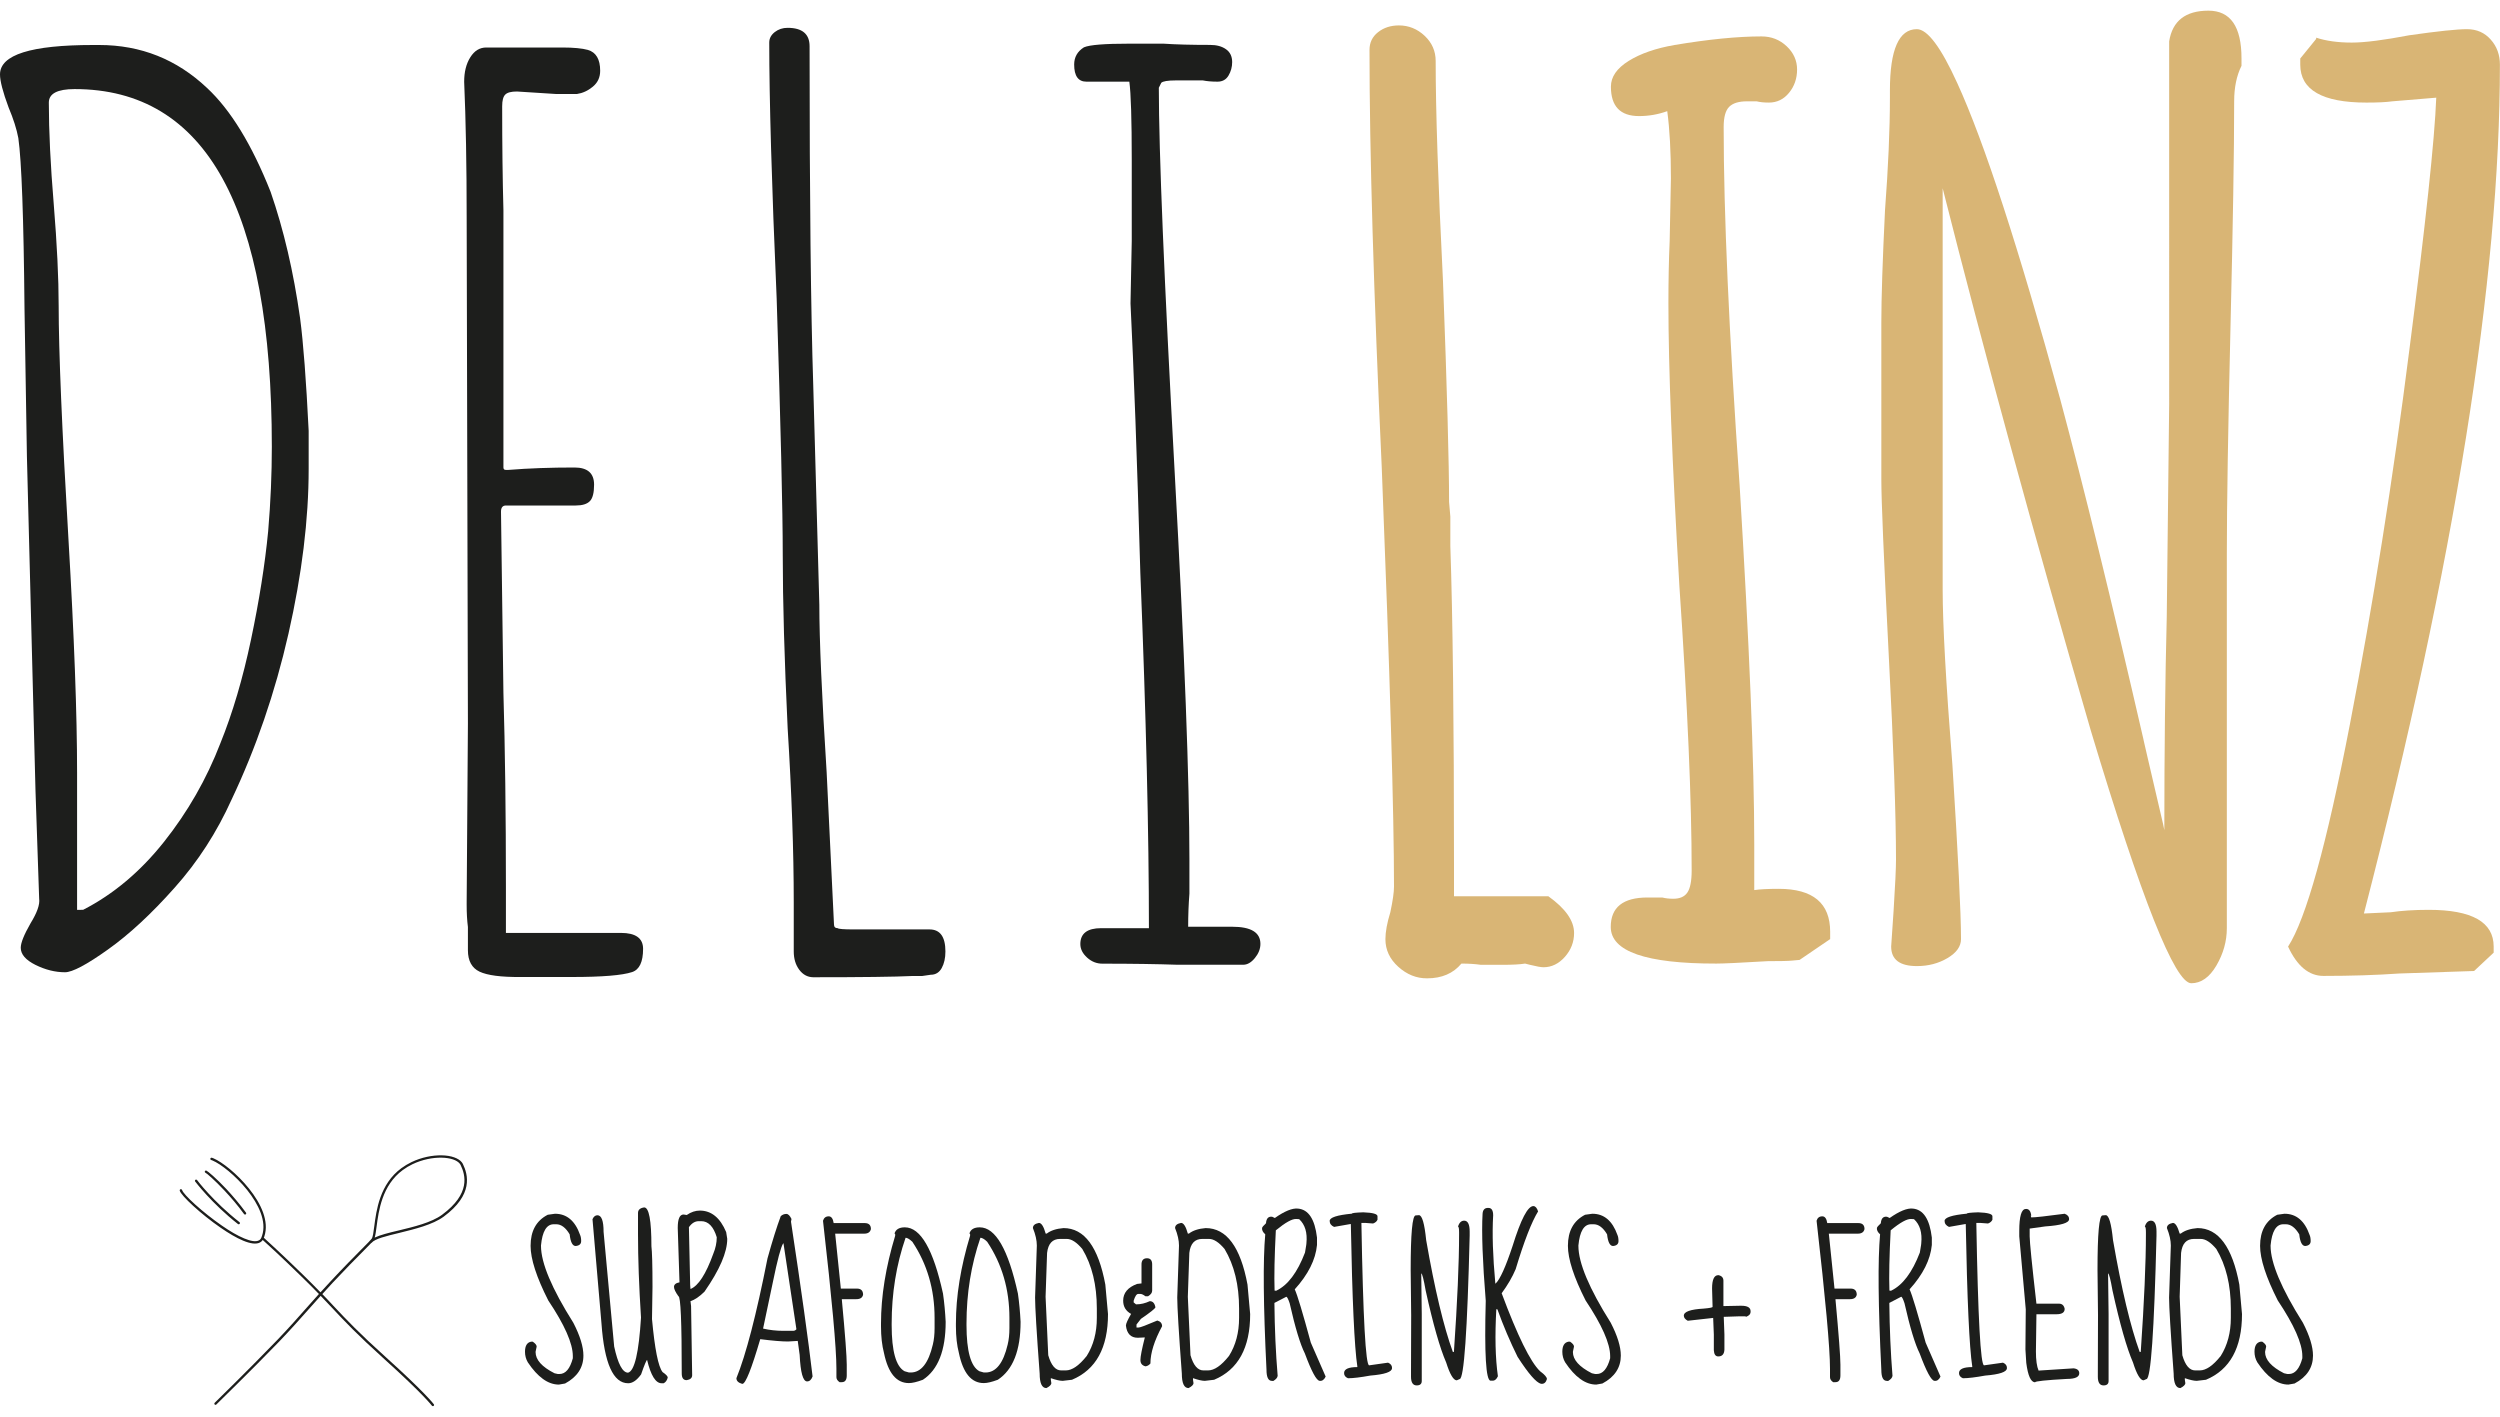 <?xml version="1.0" encoding="utf-8"?>
<!-- Generator: Adobe Illustrator 26.2.1, SVG Export Plug-In . SVG Version: 6.00 Build 0)  -->
<svg version="1.1" id="Ebene_1" xmlns="http://www.w3.org/2000/svg" xmlns:xlink="http://www.w3.org/1999/xlink" x="0px" y="0px"
	 viewBox="0 0 300 170" style="enable-background:new 0 0 300 170;" xml:space="preserve">
<style type="text/css">
	.st0{fill:#1D1E1C;}
	.st1{fill:#D9B575;}
</style>
<g>
	<path class="st0" d="M29.52,145.52c0.05,0.06,0.03,0.15-0.03,0.2c-0.06,0.05-0.15,0.03-0.2-0.03c-0.77-1.06-1.6-2.02-2.34-2.81
		c-1.2-1.28-2.16-2.1-2.28-2.14c-0.07-0.03-0.12-0.11-0.09-0.18c0.03-0.07,0.1-0.12,0.18-0.09c0.15,0.05,1.17,0.9,2.4,2.21
		C27.9,143.48,28.74,144.45,29.52,145.52 M23.42,141.78c-0.05-0.06-0.03-0.15,0.03-0.2c0.06-0.05,0.15-0.03,0.2,0.03
		c0,0.01,1.92,2.56,5.09,5.05c0.06,0.05,0.07,0.14,0.02,0.2c-0.05,0.06-0.14,0.07-0.2,0.03C25.37,144.38,23.43,141.79,23.42,141.78
		 M45.19,147.2c-0.07,0.55-0.13,1-0.23,1.31c0.67-0.32,1.71-0.58,2.86-0.85c1.83-0.44,3.96-0.95,5.23-1.89
		c1.72-1.27,2.42-2.46,2.62-3.48c0.2-1.02-0.1-1.88-0.4-2.5c-0.02-0.04-0.05-0.09-0.08-0.13c-0.34-0.45-1.16-0.72-2.19-0.74
		c-1.06-0.02-2.33,0.22-3.51,0.79c-0.4,0.19-0.78,0.42-1.15,0.69C45.83,142.24,45.44,145.32,45.19,147.2 M25.96,168.54
		c-0.06,0.06-0.15,0.05-0.2,0c-0.05-0.06-0.05-0.15,0-0.2c0.01-0.01,4.17-4.07,7.55-7.58c1.23-1.28,2.5-2.7,3.71-4.08
		c0.42-0.48,0.84-0.94,1.25-1.4c-0.6-0.62-1.28-1.31-2.1-2.1c-2.46-2.4-4.16-3.96-4.64-4.38c-0.08,0.12-0.19,0.22-0.32,0.29
		c-0.46,0.26-1.19,0.14-2.03-0.21c-0.82-0.34-1.76-0.9-2.7-1.55c-2.38-1.64-4.75-3.85-4.91-4.45c-0.02-0.08,0.03-0.15,0.1-0.18
		c0.08-0.02,0.15,0.03,0.18,0.1c0.15,0.55,2.46,2.68,4.8,4.29c0.92,0.64,1.85,1.19,2.65,1.52c0.77,0.32,1.4,0.44,1.78,0.23
		c0.12-0.06,0.22-0.17,0.28-0.32c0-0.01,0-0.01,0.01-0.02c0.03-0.07,0.06-0.15,0.08-0.22c0.57-1.72-0.42-3.76-1.79-5.48
		c-1.39-1.73-3.17-3.13-4.16-3.54c-0.06-0.03-0.11-0.05-0.16-0.06c-0.08-0.03-0.12-0.1-0.09-0.18c0.02-0.07,0.1-0.11,0.18-0.09
		c0.06,0.02,0.12,0.05,0.19,0.07c1.02,0.43,2.85,1.86,4.26,3.63c1.43,1.78,2.45,3.92,1.84,5.75c-0.02,0.05-0.03,0.1-0.06,0.15
		c0.37,0.34,2.12,1.92,4.71,4.45c0.82,0.8,1.49,1.48,2.09,2.1c0.43-0.48,0.85-0.93,1.25-1.36c1.5-1.61,2.81-2.93,3.7-3.83
		c0.67-0.67,1.1-1.11,1.19-1.24c0.15-0.21,0.22-0.76,0.31-1.47c0.25-1.93,0.66-5.09,3.26-7c0.38-0.28,0.79-0.52,1.2-0.72
		c1.22-0.59,2.54-0.84,3.64-0.82c1.13,0.02,2.03,0.34,2.42,0.85c0.04,0.06,0.08,0.11,0.11,0.17c0.32,0.66,0.64,1.58,0.43,2.68
		c-0.21,1.09-0.94,2.34-2.73,3.66c-1.32,0.97-3.47,1.49-5.33,1.95c-1.56,0.38-2.92,0.7-3.32,1.19c-0.02,0.02-0.03,0.03-0.06,0.04
		c-0.21,0.22-0.52,0.53-0.9,0.92c-0.89,0.89-2.19,2.21-3.7,3.82c-0.41,0.44-0.82,0.9-1.25,1.37c0.49,0.5,0.92,0.97,1.35,1.43
		c1.55,1.65,3.01,3.2,6.29,6.16c4.67,4.21,5.74,5.62,5.74,5.63c0.05,0.06,0.04,0.15-0.03,0.2c-0.06,0.05-0.15,0.03-0.2-0.03
		c0,0-1.05-1.39-5.71-5.59c-3.28-2.96-4.75-4.52-6.3-6.18c-0.43-0.45-0.86-0.91-1.34-1.41c-0.4,0.45-0.82,0.91-1.23,1.38
		c-1.22,1.38-2.5,2.81-3.72,4.08C30.14,164.47,25.97,168.52,25.96,168.54"/>
	<g>
		<path class="st0" d="M66.6,145.65c1.41,0,2.42,0.85,3.01,2.54c0.08,0.17,0.13,0.42,0.13,0.74c0,0.35-0.22,0.55-0.66,0.59
			c-0.38,0-0.62-0.47-0.72-1.4c-0.48-0.81-1.02-1.21-1.61-1.21h-0.3c-0.86,0-1.37,0.85-1.53,2.54v0.06c0,2.04,1.29,5.11,3.88,9.22
			c0.81,1.57,1.21,2.88,1.21,3.94c0,1.44-0.74,2.56-2.2,3.35l-0.74,0.13c-1.3,0-2.54-0.89-3.73-2.67c-0.23-0.39-0.34-0.82-0.34-1.27
			c0-0.72,0.25-1.12,0.74-1.21h0.19c0.31,0.21,0.47,0.41,0.47,0.59l-0.13,0.62v0.04c0,0.92,0.75,1.77,2.27,2.54l0.4,0.09h0.19
			c0.74,0,1.27-0.63,1.61-1.89v-0.26c0-1.51-0.98-3.74-2.95-6.68c-1.41-2.78-2.12-4.97-2.12-6.55c0-1.78,0.68-3.02,2.06-3.73
			L66.6,145.65z"/>
		<path class="st0" d="M77.3,144.89c0.58,0,0.87,1.55,0.87,4.66c0.08,0.62,0.13,2.25,0.13,4.88l-0.06,3.86
			c0.33,3.59,0.75,5.71,1.27,6.36c0.41,0.28,0.62,0.5,0.62,0.66c-0.09,0.34-0.25,0.56-0.49,0.68h-0.25c-0.71,0-1.29-0.93-1.74-2.8
			c-0.08,0.03-0.33,0.61-0.72,1.74c-0.51,0.7-1.02,1.06-1.55,1.06c-1.79,0-2.86-2.38-3.2-7.14l-1.08-12.55
			c0.14-0.31,0.34-0.47,0.59-0.47c0.49,0,0.74,0.66,0.74,1.99l1.27,13.76c0.45,2.09,1.01,3.14,1.67,3.14
			c0.78-0.21,1.29-2.42,1.55-6.61c-0.24-3.72-0.36-7.07-0.36-10.07v-2.48C76.56,145.18,76.81,144.96,77.3,144.89z"/>
		<path class="st0" d="M83.98,145.27c1.38,0,2.44,0.86,3.16,2.58l0.13,0.81c0,1.61-0.91,3.72-2.73,6.34
			c-0.61,0.6-1.17,0.98-1.68,1.14l0.07,0.6l0.13,8.29c0,0.32-0.22,0.52-0.66,0.59c-0.4,0-0.59-0.27-0.59-0.81
			c0-6.17-0.13-9.26-0.4-9.26c-0.35-0.49-0.53-0.87-0.53-1.12c0-0.28,0.22-0.47,0.66-0.55l-0.21-6.53c0-1.07,0.23-1.61,0.7-1.61
			l0.38,0.06C82.93,145.44,83.46,145.27,83.98,145.27z M82.67,147.26l0.15,6.95l0.04,0.47c0.93-0.37,1.85-1.77,2.73-4.22
			c0.28-0.67,0.42-1.33,0.42-1.99c-0.39-1.29-1.02-1.93-1.86-1.93h-0.3C83.4,146.54,83.01,146.78,82.67,147.26z"/>
		<path class="st0" d="M94.37,145.67c0.21,0,0.42,0.21,0.61,0.61l-0.06,0.32c1.23,8.12,2.09,14.31,2.59,18.57
			c-0.14,0.39-0.36,0.6-0.66,0.6c-0.49,0-0.79-1.06-0.89-3.18l-0.23-1.68l-1.17,0.07c-0.73,0-1.84-0.09-3.33-0.28
			c-1.05,3.57-1.76,5.36-2.14,5.36h-0.04c-0.45-0.13-0.68-0.35-0.68-0.68c1.14-2.8,2.39-7.59,3.73-14.37
			c0.58-2.09,1.11-3.78,1.59-5.07C93.88,145.76,94.11,145.67,94.37,145.67z M91.57,159.43c0.78,0.18,1.6,0.27,2.46,0.27h1.14
			c0.16,0,0.29-0.06,0.4-0.19l-1.55-10.3h-0.04c-0.28,0.44-0.69,1.98-1.23,4.62L91.57,159.43z"/>
	</g>
	<g>
		<path class="st0" d="M99.45,145.96c0.31,0,0.51,0.27,0.59,0.81h3.73c0.49,0,0.74,0.24,0.74,0.72c-0.09,0.37-0.35,0.55-0.81,0.55
			h-3.48l0.68,6.59h1.93c0.49,0,0.74,0.25,0.74,0.74c-0.08,0.36-0.35,0.53-0.81,0.53h-1.74v0.06c0.4,4.24,0.59,6.84,0.59,7.8v1.29
			c0,0.54-0.2,0.81-0.59,0.81h-0.27c-0.25-0.17-0.38-0.37-0.38-0.6v-1.01c0-2.45-0.54-8.37-1.61-17.76
			C98.87,146.14,99.09,145.96,99.45,145.96z"/>
		<path class="st0" d="M108.58,147.28c1.89,0,3.42,2.65,4.58,7.95c0.16,1.1,0.26,2.23,0.32,3.39c0,3.43-0.91,5.75-2.73,6.95
			c-0.72,0.27-1.28,0.4-1.68,0.4c-1.5,0-2.49-1.2-2.99-3.6c-0.24-0.92-0.36-1.98-0.36-3.2v-0.34c0-3.29,0.57-6.8,1.7-10.54v-0.21
			l-0.08-0.06C107.49,147.53,107.9,147.28,108.58,147.28z M108.67,148.53c-1.12,3.25-1.67,6.69-1.67,10.3v0.19
			c0,3.12,0.52,4.97,1.55,5.53l0.53,0.15h0.21c1.24,0,2.13-1.12,2.65-3.35c0.14-0.57,0.21-1.22,0.21-1.98v-1.23
			c0-3.42-0.89-6.46-2.67-9.13C109.13,148.69,108.87,148.53,108.67,148.53z"/>
		<path class="st0" d="M117.57,147.28c1.89,0,3.42,2.65,4.58,7.95c0.16,1.1,0.26,2.23,0.32,3.39c0,3.43-0.91,5.75-2.73,6.95
			c-0.72,0.27-1.28,0.4-1.68,0.4c-1.5,0-2.49-1.2-2.99-3.6c-0.24-0.92-0.36-1.98-0.36-3.2v-0.34c0-3.29,0.57-6.8,1.7-10.54v-0.21
			l-0.08-0.06C116.47,147.53,116.89,147.28,117.57,147.28z M117.65,148.53c-1.12,3.25-1.67,6.69-1.67,10.3v0.19
			c0,3.12,0.52,4.97,1.55,5.53l0.53,0.15h0.21c1.24,0,2.13-1.12,2.65-3.35c0.14-0.57,0.21-1.22,0.21-1.98v-1.23
			c0-3.42-0.89-6.46-2.67-9.13C118.12,148.69,117.85,148.53,117.65,148.53z"/>
		<path class="st0" d="M124.67,146.75c0.3,0,0.57,0.42,0.81,1.28h0.13c0.48-0.37,1.15-0.59,2.01-0.66c2.5,0,4.18,2.26,5.02,6.78
			l0.32,3.54c0,4.04-1.44,6.67-4.32,7.88l-1.1,0.13h-0.04c-0.31,0-0.78-0.11-1.4-0.32v0.19l0.06,0.4c0,0.2-0.2,0.4-0.59,0.6
			c-0.54,0-0.81-0.58-0.81-1.74c-0.37-4.96-0.55-8-0.55-9.13l0.21-6.23c0-0.63-0.16-1.33-0.47-2.1
			C123.95,147.04,124.19,146.84,124.67,146.75z M125.47,155.61l0.32,7.02c0.35,1.22,0.87,1.82,1.55,1.82h0.55
			c0.76,0,1.6-0.58,2.52-1.74c0.81-1.29,1.21-2.81,1.21-4.56v-1.12c0-2.83-0.58-5.21-1.74-7.15c-0.68-0.81-1.3-1.21-1.87-1.21h-0.81
			c-0.9,0-1.42,0.56-1.55,1.68L125.47,155.61z"/>
		<path class="st0" d="M137.64,150.99c0.41,0,0.62,0.25,0.62,0.74v3.14c0,0.26-0.16,0.48-0.49,0.68h-0.32
			c-0.24-0.18-0.44-0.28-0.61-0.28h-0.25c-0.2,0-0.38,0.27-0.55,0.81v0.21l0.28,0.23h0.06c0.52,0,1.05-0.13,1.59-0.38
			c0.37,0,0.59,0.25,0.68,0.74c-0.06,0.17-0.64,0.63-1.74,1.38l-0.53,0.68v0.36h0.27c0.17,0,0.9-0.27,2.21-0.83h0.04
			c0.37,0.11,0.55,0.34,0.55,0.68c-0.93,1.72-1.4,3.21-1.4,4.47c-0.17,0.2-0.37,0.31-0.59,0.34c-0.41-0.1-0.61-0.35-0.61-0.76
			c0-0.42,0.18-1.33,0.53-2.71l-0.85,0.04c-0.83,0-1.31-0.49-1.42-1.46c0-0.23,0.21-0.69,0.62-1.4c-0.64-0.35-0.95-0.88-0.95-1.59
			c0-0.93,0.56-1.6,1.67-2.01l0.53-0.06v-2.21C136.96,151.26,137.19,150.99,137.64,150.99z"/>
		<path class="st0" d="M141.73,146.75c0.3,0,0.57,0.42,0.81,1.28h0.13c0.48-0.37,1.15-0.59,2.01-0.66c2.5,0,4.18,2.26,5.02,6.78
			l0.32,3.54c0,4.04-1.44,6.67-4.32,7.88l-1.1,0.13h-0.04c-0.31,0-0.78-0.11-1.4-0.32v0.19l0.06,0.4c0,0.2-0.2,0.4-0.59,0.6
			c-0.54,0-0.81-0.58-0.81-1.74c-0.37-4.96-0.55-8-0.55-9.13l0.21-6.23c0-0.63-0.16-1.33-0.47-2.1
			C141.01,147.04,141.25,146.84,141.73,146.75z M142.54,155.61l0.32,7.02c0.35,1.22,0.87,1.82,1.55,1.82h0.55
			c0.76,0,1.6-0.58,2.52-1.74c0.81-1.29,1.21-2.81,1.21-4.56v-1.12c0-2.83-0.58-5.21-1.74-7.15c-0.68-0.81-1.3-1.21-1.87-1.21h-0.81
			c-0.9,0-1.42,0.56-1.55,1.68L142.54,155.61z"/>
		<path class="st0" d="M155.75,145.03c1.27,0.11,2.03,1.27,2.29,3.48v0.89c-0.17,1.77-1.06,3.54-2.67,5.32
			c0.31,0.66,0.95,2.8,1.93,6.4l1.78,4.07c-0.18,0.38-0.42,0.55-0.72,0.51c-0.38-0.02-0.97-1.11-1.78-3.29
			c-0.55-1.09-1.16-3.1-1.82-6.02c-0.17-0.51-0.31-0.77-0.4-0.78l-1.43,0.74c0.03,3.1,0.16,6.01,0.39,8.75
			c-0.03,0.23-0.21,0.43-0.53,0.62l-0.22-0.02c-0.39-0.03-0.59-0.47-0.59-1.32c-0.38-7.73-0.43-13.15-0.15-16.26
			c-0.29-0.26-0.41-0.51-0.38-0.76c0.01-0.1,0.17-0.29,0.47-0.57c0.04-0.58,0.29-0.84,0.74-0.78l0.32,0.15
			C154.16,145.33,155.08,144.96,155.75,145.03z M153.1,147.64c-0.16,3.1-0.21,5.5-0.15,7.23l0.19,0.02
			c1.39-0.65,2.54-2.18,3.46-4.58l0.15-0.91l0.02-0.19c0.13-1.29-0.16-2.26-0.87-2.91l-0.34-0.02
			C155.07,146.24,154.26,146.69,153.1,147.64z"/>
		<path class="st0" d="M163.56,145.48h0.06c1.12,0.04,1.68,0.2,1.68,0.47v0.42c-0.1,0.21-0.28,0.36-0.53,0.45l-0.93-0.07h-0.47v0.07
			c0.2,11.35,0.51,17.02,0.93,17.02l2.27-0.32c0.31,0.14,0.47,0.34,0.47,0.6v0.06c0,0.45-0.87,0.75-2.61,0.89
			c-1.16,0.21-2.05,0.32-2.67,0.32c-0.31-0.13-0.47-0.33-0.47-0.62c0-0.48,0.53-0.72,1.59-0.72v-0.08c-0.35-2.3-0.61-8-0.78-17.08
			h-0.08l-1.93,0.34c-0.35-0.16-0.53-0.4-0.53-0.72c0-0.41,0.89-0.7,2.67-0.87C162.23,145.56,162.67,145.51,163.56,145.48z"/>
		<path class="st0" d="M170.27,145.82c0.38,0,0.67,1,0.87,2.99c1.03,5.92,2.1,10.39,3.2,13.42h0.13c0.41-5.98,0.62-10.69,0.62-14.14
			v-0.21c0-0.45-0.04-0.68-0.13-0.68c0.14-0.48,0.39-0.72,0.74-0.72c0.44,0,0.66,0.44,0.66,1.31v0.49
			c-0.28,11.48-0.68,17.21-1.21,17.21l-0.34,0.15c-0.39,0-0.82-0.71-1.27-2.14c-0.75-1.72-1.57-4.6-2.46-8.63
			c-0.24-1.37-0.42-2.06-0.53-2.06v0.13l0.06,4.75c0,3.7,0,6.03,0,6.97v1.06c0,0.35-0.2,0.53-0.61,0.53c-0.45,0-0.68-0.35-0.68-1.04
			v-0.68c0-0.75,0.01-2.98,0.02-6.7l-0.06-5.43c0-4.37,0.2-6.55,0.6-6.55L170.27,145.82z"/>
		<path class="st0" d="M184.02,144.73c0.24,0.02,0.42,0.23,0.55,0.64c-0.78,1.27-1.68,3.58-2.69,6.93c-0.4,0.95-0.96,1.91-1.68,2.89
			c1.91,5.12,3.44,8.23,4.6,9.35c0.57,0.42,0.84,0.74,0.83,0.95c-0.11,0.39-0.33,0.59-0.65,0.57h-0.05
			c-0.58-0.14-1.52-1.22-2.82-3.24c-0.9-1.82-1.71-3.72-2.42-5.7l-0.13-0.02c-0.18,3.19-0.12,5.88,0.19,8.05
			c-0.17,0.38-0.4,0.56-0.7,0.53h-0.19c-0.55-0.03-0.74-3.23-0.57-9.58c-0.38-4.71-0.51-8.19-0.38-10.45
			c0.03-0.49,0.27-0.73,0.72-0.7c0.37,0.01,0.55,0.31,0.55,0.89c-0.13,2.19-0.04,4.92,0.26,8.18h0.04c0.52-0.49,1.2-1.99,2.03-4.5
			C182.51,146.3,183.34,144.71,184.02,144.73z"/>
		<path class="st0" d="M191.08,145.65c1.41,0,2.41,0.85,3.01,2.54c0.08,0.17,0.13,0.42,0.13,0.74c0,0.35-0.22,0.55-0.65,0.59
			c-0.38,0-0.62-0.47-0.72-1.4c-0.48-0.81-1.02-1.21-1.61-1.21h-0.3c-0.86,0-1.37,0.85-1.53,2.54v0.06c0,2.04,1.29,5.11,3.88,9.22
			c0.81,1.57,1.21,2.88,1.21,3.94c0,1.44-0.73,2.56-2.21,3.35l-0.74,0.13c-1.3,0-2.54-0.89-3.73-2.67
			c-0.23-0.39-0.34-0.82-0.34-1.27c0-0.72,0.25-1.12,0.74-1.21h0.19c0.31,0.21,0.47,0.41,0.47,0.59l-0.13,0.62v0.04
			c0,0.92,0.76,1.77,2.27,2.54l0.4,0.09h0.19c0.73,0,1.27-0.63,1.61-1.89v-0.26c0-1.51-0.99-3.74-2.95-6.68
			c-1.41-2.78-2.12-4.97-2.12-6.55c0-1.78,0.68-3.02,2.06-3.73L191.08,145.65z"/>
	</g>
	<g>
		<path class="st0" d="M206.26,153.02c0.36,0.1,0.55,0.32,0.55,0.66v3.05l1.97-0.04h0.19c0.73,0,1.1,0.22,1.1,0.65v0.06
			c0,0.29-0.18,0.49-0.55,0.62l-0.06-0.06h-0.81l-1.8,0.06l0.08,2.12v1.82c-0.03,0.54-0.27,0.81-0.74,0.81
			c-0.33,0-0.5-0.25-0.53-0.74v-1.89l-0.08-1.99l-3.05,0.34c-0.31-0.17-0.47-0.37-0.47-0.61c0-0.48,0.8-0.76,2.39-0.85
			c0.71-0.06,1.06-0.13,1.06-0.21l-0.06-2.21c0-1.06,0.25-1.59,0.74-1.59H206.26z"/>
	</g>
	<g>
		<path class="st0" d="M218.68,145.96c0.31,0,0.51,0.27,0.59,0.81H223c0.49,0,0.74,0.24,0.74,0.72c-0.08,0.37-0.35,0.55-0.81,0.55
			h-3.47l0.68,6.59h1.93c0.49,0,0.74,0.25,0.74,0.74c-0.08,0.36-0.35,0.53-0.81,0.53h-1.74v0.06c0.39,4.24,0.59,6.84,0.59,7.8v1.29
			c0,0.54-0.2,0.81-0.59,0.81h-0.28c-0.26-0.17-0.38-0.37-0.38-0.6v-1.01c0-2.45-0.54-8.37-1.61-17.76
			C218.09,146.14,218.32,145.96,218.68,145.96z"/>
		<path class="st0" d="M229.53,145.03c1.27,0.11,2.03,1.27,2.29,3.48v0.89c-0.17,1.77-1.06,3.54-2.67,5.32
			c0.31,0.66,0.95,2.8,1.93,6.4l1.78,4.07c-0.18,0.38-0.42,0.55-0.72,0.51c-0.38-0.02-0.97-1.11-1.78-3.29
			c-0.55-1.09-1.16-3.1-1.82-6.02c-0.17-0.51-0.3-0.77-0.4-0.78l-1.42,0.74c0.03,3.1,0.16,6.01,0.38,8.75
			c-0.03,0.23-0.21,0.43-0.53,0.62l-0.21-0.02c-0.4-0.03-0.6-0.47-0.6-1.32c-0.38-7.73-0.43-13.15-0.15-16.26
			c-0.29-0.26-0.41-0.51-0.38-0.76c0.01-0.1,0.17-0.29,0.47-0.57c0.04-0.58,0.29-0.84,0.74-0.78l0.32,0.15
			C227.94,145.33,228.86,144.96,229.53,145.03z M226.88,147.64c-0.16,3.1-0.21,5.5-0.15,7.23l0.19,0.02
			c1.38-0.65,2.54-2.18,3.46-4.58l0.15-0.91l0.02-0.19c0.13-1.29-0.16-2.26-0.87-2.91l-0.34-0.02
			C228.86,146.24,228.03,146.69,226.88,147.64z"/>
		<path class="st0" d="M237.35,145.48h0.06c1.12,0.04,1.68,0.2,1.68,0.47v0.42c-0.1,0.21-0.28,0.36-0.53,0.45l-0.93-0.07h-0.47v0.07
			c0.2,11.35,0.51,17.02,0.93,17.02l2.27-0.32c0.31,0.14,0.47,0.34,0.47,0.6v0.06c0,0.45-0.87,0.75-2.61,0.89
			c-1.16,0.21-2.05,0.32-2.67,0.32c-0.31-0.13-0.47-0.33-0.47-0.62c0-0.48,0.53-0.72,1.59-0.72v-0.08c-0.35-2.3-0.61-8-0.78-17.08
			h-0.08l-1.93,0.34c-0.35-0.16-0.53-0.4-0.53-0.72c0-0.41,0.89-0.7,2.67-0.87C236.01,145.56,236.46,145.51,237.35,145.48z"/>
		<path class="st0" d="M243.13,145.07c0.35,0,0.56,0.27,0.62,0.81h-0.06l0.06,0.21c0.48,0,1.82-0.15,4.01-0.44
			c0.35,0.13,0.53,0.34,0.53,0.65c0,0.45-0.95,0.74-2.86,0.87l-1.87,0.26v0.93c0,0.67,0.27,3.36,0.81,8.08h2.71
			c0.37,0,0.6,0.21,0.68,0.62c0,0.44-0.33,0.65-0.99,0.65h-2.4v0.08l-0.06,4.39c0,1.04,0.11,1.81,0.32,2.29l4.2-0.27
			c0.45,0.05,0.68,0.25,0.68,0.59c0,0.45-0.49,0.68-1.48,0.68c-2.55,0.14-3.82,0.28-3.82,0.4c-0.51,0-0.86-0.78-1.06-2.33l-0.1-1.61
			l0.04-4.81l-0.78-8.76v-0.65c0-1.75,0.26-2.63,0.78-2.63H243.13z"/>
		<path class="st0" d="M252.69,145.82c0.38,0,0.67,1,0.87,2.99c1.03,5.92,2.1,10.39,3.2,13.42h0.13c0.41-5.98,0.62-10.69,0.62-14.14
			v-0.21c0-0.45-0.04-0.68-0.13-0.68c0.14-0.48,0.39-0.72,0.74-0.72c0.44,0,0.66,0.44,0.66,1.31v0.49
			c-0.28,11.48-0.68,17.21-1.21,17.21l-0.34,0.15c-0.39,0-0.82-0.71-1.27-2.14c-0.75-1.72-1.57-4.6-2.46-8.63
			c-0.24-1.37-0.42-2.06-0.53-2.06v0.13l0.06,4.75c0,3.7,0,6.03,0,6.97v1.06c0,0.35-0.2,0.53-0.61,0.53c-0.45,0-0.68-0.35-0.68-1.04
			v-0.68c0-0.75,0.01-2.98,0.02-6.7l-0.06-5.43c0-4.37,0.2-6.55,0.6-6.55L252.69,145.82z"/>
		<path class="st0" d="M260.75,146.75c0.29,0,0.56,0.42,0.81,1.28h0.13c0.48-0.37,1.15-0.59,2.01-0.66c2.5,0,4.18,2.26,5.02,6.78
			l0.32,3.54c0,4.04-1.44,6.67-4.32,7.88l-1.1,0.13h-0.04c-0.31,0-0.78-0.11-1.4-0.32v0.19l0.06,0.4c0,0.2-0.2,0.4-0.59,0.6
			c-0.54,0-0.81-0.58-0.81-1.74c-0.37-4.96-0.55-8-0.55-9.13l0.21-6.23c0-0.63-0.16-1.33-0.47-2.1
			C260.03,147.04,260.27,146.84,260.75,146.75z M261.56,155.61l0.32,7.02c0.35,1.22,0.87,1.82,1.54,1.82h0.55
			c0.76,0,1.6-0.58,2.52-1.74c0.81-1.29,1.21-2.81,1.21-4.56v-1.12c0-2.83-0.58-5.21-1.74-7.15c-0.68-0.81-1.3-1.21-1.87-1.21h-0.81
			c-0.91,0-1.42,0.56-1.55,1.68L261.56,155.61z"/>
		<path class="st0" d="M274.14,145.65c1.41,0,2.42,0.85,3.01,2.54c0.08,0.17,0.13,0.42,0.13,0.74c0,0.35-0.22,0.55-0.65,0.59
			c-0.38,0-0.62-0.47-0.72-1.4c-0.48-0.81-1.02-1.21-1.61-1.21H274c-0.86,0-1.37,0.85-1.53,2.54v0.06c0,2.04,1.29,5.11,3.88,9.22
			c0.81,1.57,1.21,2.88,1.21,3.94c0,1.44-0.73,2.56-2.21,3.35l-0.74,0.13c-1.3,0-2.54-0.89-3.73-2.67
			c-0.23-0.39-0.34-0.82-0.34-1.27c0-0.72,0.25-1.12,0.74-1.21h0.19c0.31,0.21,0.47,0.41,0.47,0.59l-0.13,0.62v0.04
			c0,0.92,0.76,1.77,2.27,2.54l0.4,0.09h0.19c0.73,0,1.27-0.63,1.61-1.89v-0.26c0-1.51-0.99-3.74-2.95-6.68
			c-1.41-2.78-2.12-4.97-2.12-6.55c0-1.78,0.68-3.02,2.06-3.73L274.14,145.65z"/>
	</g>
	<g>
		<path class="st0" d="M4.26,115.79c-1.18-0.59-1.77-1.27-1.77-2.06c0-0.59,0.39-1.56,1.18-2.94c0.78-1.27,1.13-2.25,1.03-2.94
			L4.26,94.91L3.23,54.79L2.94,37C2.84,26.13,2.59,19.31,2.2,16.57c-0.2-1.08-0.59-2.3-1.17-3.68C0.34,11.04,0,9.71,0,8.93
			C0,6.57,3.72,5.4,11.17,5.4h0.73c5,0,9.31,1.72,12.94,5.15c2.84,2.64,5.39,6.81,7.64,12.49c1.56,4.51,2.74,9.55,3.53,15.14
			c0.39,2.94,0.73,7.45,1.03,13.52v4.56c0,6.08-0.81,12.67-2.42,19.77c-1.62,7.11-3.9,13.74-6.83,19.92
			c-1.77,3.92-4.04,7.45-6.84,10.58c-2.79,3.14-5.46,5.61-8.01,7.42c-2.55,1.82-4.26,2.72-5.14,2.72
			C6.61,116.67,5.44,116.37,4.26,115.79z M9.99,109.17c3.62-1.86,6.86-4.58,9.7-8.16c2.84-3.58,5.1-7.52,6.76-11.83
			c1.47-3.63,2.69-7.77,3.67-12.42c0.98-4.65,1.67-8.99,2.06-13.01c0.3-3.53,0.44-6.91,0.44-10.14c0-28.61-7.89-42.92-23.67-42.92
			c-2.06,0-3.09,0.54-3.09,1.62c0,3.43,0.2,7.5,0.59,12.2c0.39,4.8,0.59,8.87,0.59,12.2c0,5.39,0.39,14.75,1.18,28.08
			c0.68,11.57,1.03,20.87,1.03,27.93v16.46H9.99z"/>
		<path class="st0" d="M57.55,116.6c-0.93-0.44-1.4-1.3-1.4-2.57v-2.79c-0.1-0.78-0.15-1.67-0.15-2.65v-0.29l0.15-21.46L56,26.13
			c0-6.27-0.1-11.71-0.3-16.32c0-1.17,0.24-2.15,0.74-2.94c0.49-0.78,1.12-1.17,1.91-1.17h9.11c1.37,0,2.4,0.1,3.09,0.29
			c0.98,0.29,1.47,1.13,1.47,2.5c0,0.79-0.29,1.42-0.88,1.91c-0.59,0.49-1.23,0.78-1.91,0.88h-2.5l-2.35-0.15l-2.35-0.15
			c-0.69,0-1.15,0.12-1.4,0.37c-0.25,0.25-0.37,0.71-0.37,1.4c0,4.61,0.05,8.77,0.15,12.49v12.49v18.37c0,0.2,0.1,0.29,0.3,0.29
			h0.15H61c2.45-0.2,5.09-0.29,7.94-0.29c1.57,0,2.35,0.69,2.35,2.06c0,0.98-0.17,1.64-0.51,1.98c-0.34,0.35-0.91,0.52-1.69,0.52
			h-8.38c-0.39,0-0.59,0.25-0.59,0.73l0.29,21.75c0.2,6.76,0.3,14.55,0.3,23.37v5.44h6.32h6.17h1.32c1.76,0,2.65,0.64,2.65,1.91
			c0,1.57-0.44,2.5-1.32,2.79c-1.18,0.39-3.58,0.59-7.2,0.59h-6.17C60.12,117.26,58.48,117.04,57.55,116.6z"/>
		<path class="st0" d="M95.91,116.37c-0.44-0.59-0.66-1.32-0.66-2.2v-2.35v-3.53c0-6.17-0.25-13.13-0.73-20.87
			c-0.39-8.23-0.59-15.19-0.59-20.87c0-5.29-0.25-15.53-0.73-30.72C92.6,22.11,92.31,11.87,92.31,5.1c0-0.49,0.22-0.9,0.66-1.25
			c0.44-0.34,0.95-0.51,1.54-0.51c1.76,0,2.64,0.74,2.64,2.21c0,18.13,0.15,31.7,0.44,40.71l0.73,26.31
			c0,4.12,0.29,10.83,0.88,20.14l0.88,18.23c0,0.29,0.15,0.44,0.44,0.44c0.1,0.1,0.73,0.15,1.91,0.15h9.11
			c1.27,0,1.91,0.88,1.91,2.65c0,0.78-0.15,1.45-0.44,1.98c-0.3,0.54-0.74,0.81-1.32,0.81l-1.03,0.15h-1.18
			c-2.06,0.1-6.03,0.15-11.9,0.15C96.91,117.26,96.35,116.96,95.91,116.37z"/>
		<path class="st0" d="M132.29,115.64c-0.69,0-1.3-0.24-1.84-0.73c-0.54-0.49-0.81-1.03-0.81-1.62c0-1.27,0.83-1.91,2.5-1.91h5.73
			c0-11.27-0.34-25.48-1.03-42.63c-0.39-13.72-0.79-24.5-1.18-32.34l0.15-7.5v-9.7c0-4.9-0.1-8.03-0.29-9.41h-5.15
			c-0.98,0-1.47-0.68-1.47-2.06c0-0.88,0.39-1.57,1.17-2.06c0.69-0.3,2.5-0.44,5.44-0.44h4.11c1.47,0.1,3.33,0.15,5.59,0.15
			c0.78,0,1.42,0.17,1.91,0.52c0.49,0.34,0.74,0.86,0.74,1.54c0,0.59-0.15,1.13-0.44,1.62c-0.29,0.49-0.73,0.73-1.32,0.73
			c-0.69,0-1.27-0.05-1.76-0.15h-1.76h-1.47c-0.98,0-1.57,0.1-1.76,0.29l-0.29,0.59c0,7.64,0.64,23.08,1.91,46.3
			c1.18,21.46,1.76,36.89,1.76,46.3v4.11c-0.1,1.28-0.15,2.6-0.15,3.97h5.29c2.25,0,3.38,0.68,3.38,2.06c0,0.59-0.22,1.15-0.66,1.69
			c-0.44,0.54-0.91,0.81-1.4,0.81h-7.94C138.9,115.69,135.91,115.64,132.29,115.64z"/>
	</g>
	<g>
		<path class="st1" d="M167.79,116.01c-1.03-0.93-1.54-2.03-1.54-3.31c0-0.88,0.2-1.96,0.59-3.23c0.29-1.37,0.44-2.4,0.44-3.09
			c0-8.72-0.49-25.47-1.47-50.27c-0.98-21.17-1.47-37.87-1.47-50.12c0-0.88,0.34-1.59,1.03-2.13c0.68-0.54,1.52-0.81,2.5-0.81
			c1.17,0,2.21,0.42,3.09,1.25c0.88,0.83,1.32,1.84,1.32,3.01c0,5.88,0.29,14.7,0.88,26.46c0.49,13.03,0.73,21.85,0.73,26.46
			l0.15,1.76v1.76v1.03v0.73c0.29,8.52,0.44,21.27,0.44,38.21v3.83h11.32c2.06,1.47,3.09,2.94,3.09,4.41c0,1.08-0.37,2.03-1.1,2.86
			c-0.74,0.83-1.59,1.25-2.58,1.25c-0.29,0-0.83-0.1-1.61-0.29l-0.59-0.15c-0.59,0.1-1.52,0.15-2.79,0.15h-2.5
			c-0.69-0.1-1.47-0.15-2.35-0.15c-0.98,1.18-2.35,1.77-4.11,1.77C169.97,117.41,168.82,116.94,167.79,116.01z"/>
		<path class="st1" d="M193.29,111.23c0-2.35,1.47-3.53,4.41-3.53h1.77c0.39,0.1,0.83,0.15,1.32,0.15c0.78,0,1.35-0.24,1.69-0.74
			c0.34-0.49,0.52-1.37,0.52-2.64c0-8.33-0.49-19.7-1.47-34.1c-0.88-14.99-1.32-26.31-1.32-33.95c0-2.74,0.05-5.24,0.15-7.5
			l0.15-7.5c0-3.23-0.15-5.93-0.44-8.08c-1.08,0.39-2.21,0.59-3.38,0.59c-2.26,0-3.38-1.17-3.38-3.53c0-1.18,0.71-2.2,2.13-3.09
			c1.42-0.88,3.25-1.52,5.51-1.91c4.11-0.69,7.6-1.03,10.43-1.03c1.18,0,2.18,0.39,3.02,1.18c0.83,0.78,1.25,1.72,1.25,2.79
			s-0.32,2.01-0.96,2.79c-0.64,0.79-1.45,1.18-2.42,1.18c-0.59,0-1.08-0.05-1.47-0.15h-1.17c-0.98,0-1.69,0.22-2.13,0.66
			c-0.44,0.44-0.66,1.25-0.66,2.42c0,10.39,0.64,24.69,1.91,42.92c1.17,19.11,1.76,33.46,1.76,43.07v5.58
			c0.68-0.1,1.67-0.15,2.94-0.15c4.11,0,6.17,1.72,6.17,5.15v0.88l-3.67,2.5c-0.1,0-0.39,0.03-0.88,0.08
			c-0.49,0.05-1.47,0.07-2.94,0.07c-3.33,0.2-5.39,0.29-6.17,0.29C197.5,115.64,193.29,114.17,193.29,111.23z"/>
		<path class="st1" d="M250.91,87.71c-6.86-23.61-12.79-45.32-17.79-65.12v48.21c0,4.12,0.39,11.12,1.17,21.02
			c0.68,10.78,1.03,17.74,1.03,20.87c0,0.88-0.54,1.64-1.62,2.28c-1.08,0.64-2.3,0.96-3.67,0.96c-2.06,0-3.09-0.78-3.09-2.35
			l0.29-4.27c0.2-3.13,0.29-5.19,0.29-6.17c0-5.19-0.29-13.42-0.88-24.69c-0.59-11.46-0.88-18.42-0.88-20.87V38.77
			c0-3.04,0.15-7.55,0.44-13.52c0.39-5.19,0.59-9.7,0.59-13.52v-0.88c0-4.9,1.08-7.35,3.23-7.35c1.27,0,2.89,2.16,4.85,6.47
			c3.23,7.05,7.35,19.7,12.35,37.92c2.84,10.58,6.17,24.2,10,40.86c-0.1-0.39,0.68,2.99,2.35,10.14l0.15,0.73
			c0-9.5,0.1-18.03,0.29-25.58l0.29-25.58V4.96c0.39-2.45,1.96-3.68,4.71-3.68c2.65,0,3.97,1.91,3.97,5.73V7.9
			c-0.59,1.18-0.88,2.6-0.88,4.26c0,5.98-0.15,14.99-0.44,27.05c-0.29,12.15-0.44,21.27-0.44,27.34v44.83
			c0,1.57-0.42,3.06-1.25,4.48c-0.83,1.42-1.84,2.13-3.02,2.13C261,117.99,256.98,107.9,250.91,87.71z"/>
		<path class="st1" d="M274.57,113.59c2.16-3.33,4.63-12.23,7.42-26.68c2.79-14.45,5.17-29.42,7.13-44.91
			c1.96-15.19,3.04-25.28,3.23-30.28l-5.29,0.44c-0.69,0.1-1.72,0.15-3.09,0.15c-5.29,0-7.94-1.52-7.94-4.56V7.02l1.91-2.35V4.52
			c1.18,0.39,2.6,0.59,4.27,0.59c1.56,0,3.87-0.3,6.91-0.88c3.43-0.49,5.73-0.73,6.91-0.73s2.13,0.42,2.86,1.25
			c0.74,0.83,1.1,1.84,1.1,3.01c0,25.77-5.44,59.73-16.32,101.86l3.23-0.15c1.27-0.19,2.79-0.29,4.55-0.29
			c5.2,0,7.79,1.47,7.79,4.41v0.73l-2.35,2.2l-8.97,0.3c-2.74,0.19-5.78,0.29-9.11,0.29C277.07,117.11,275.65,115.93,274.57,113.59z
			"/>
	</g>
</g>
</svg>
